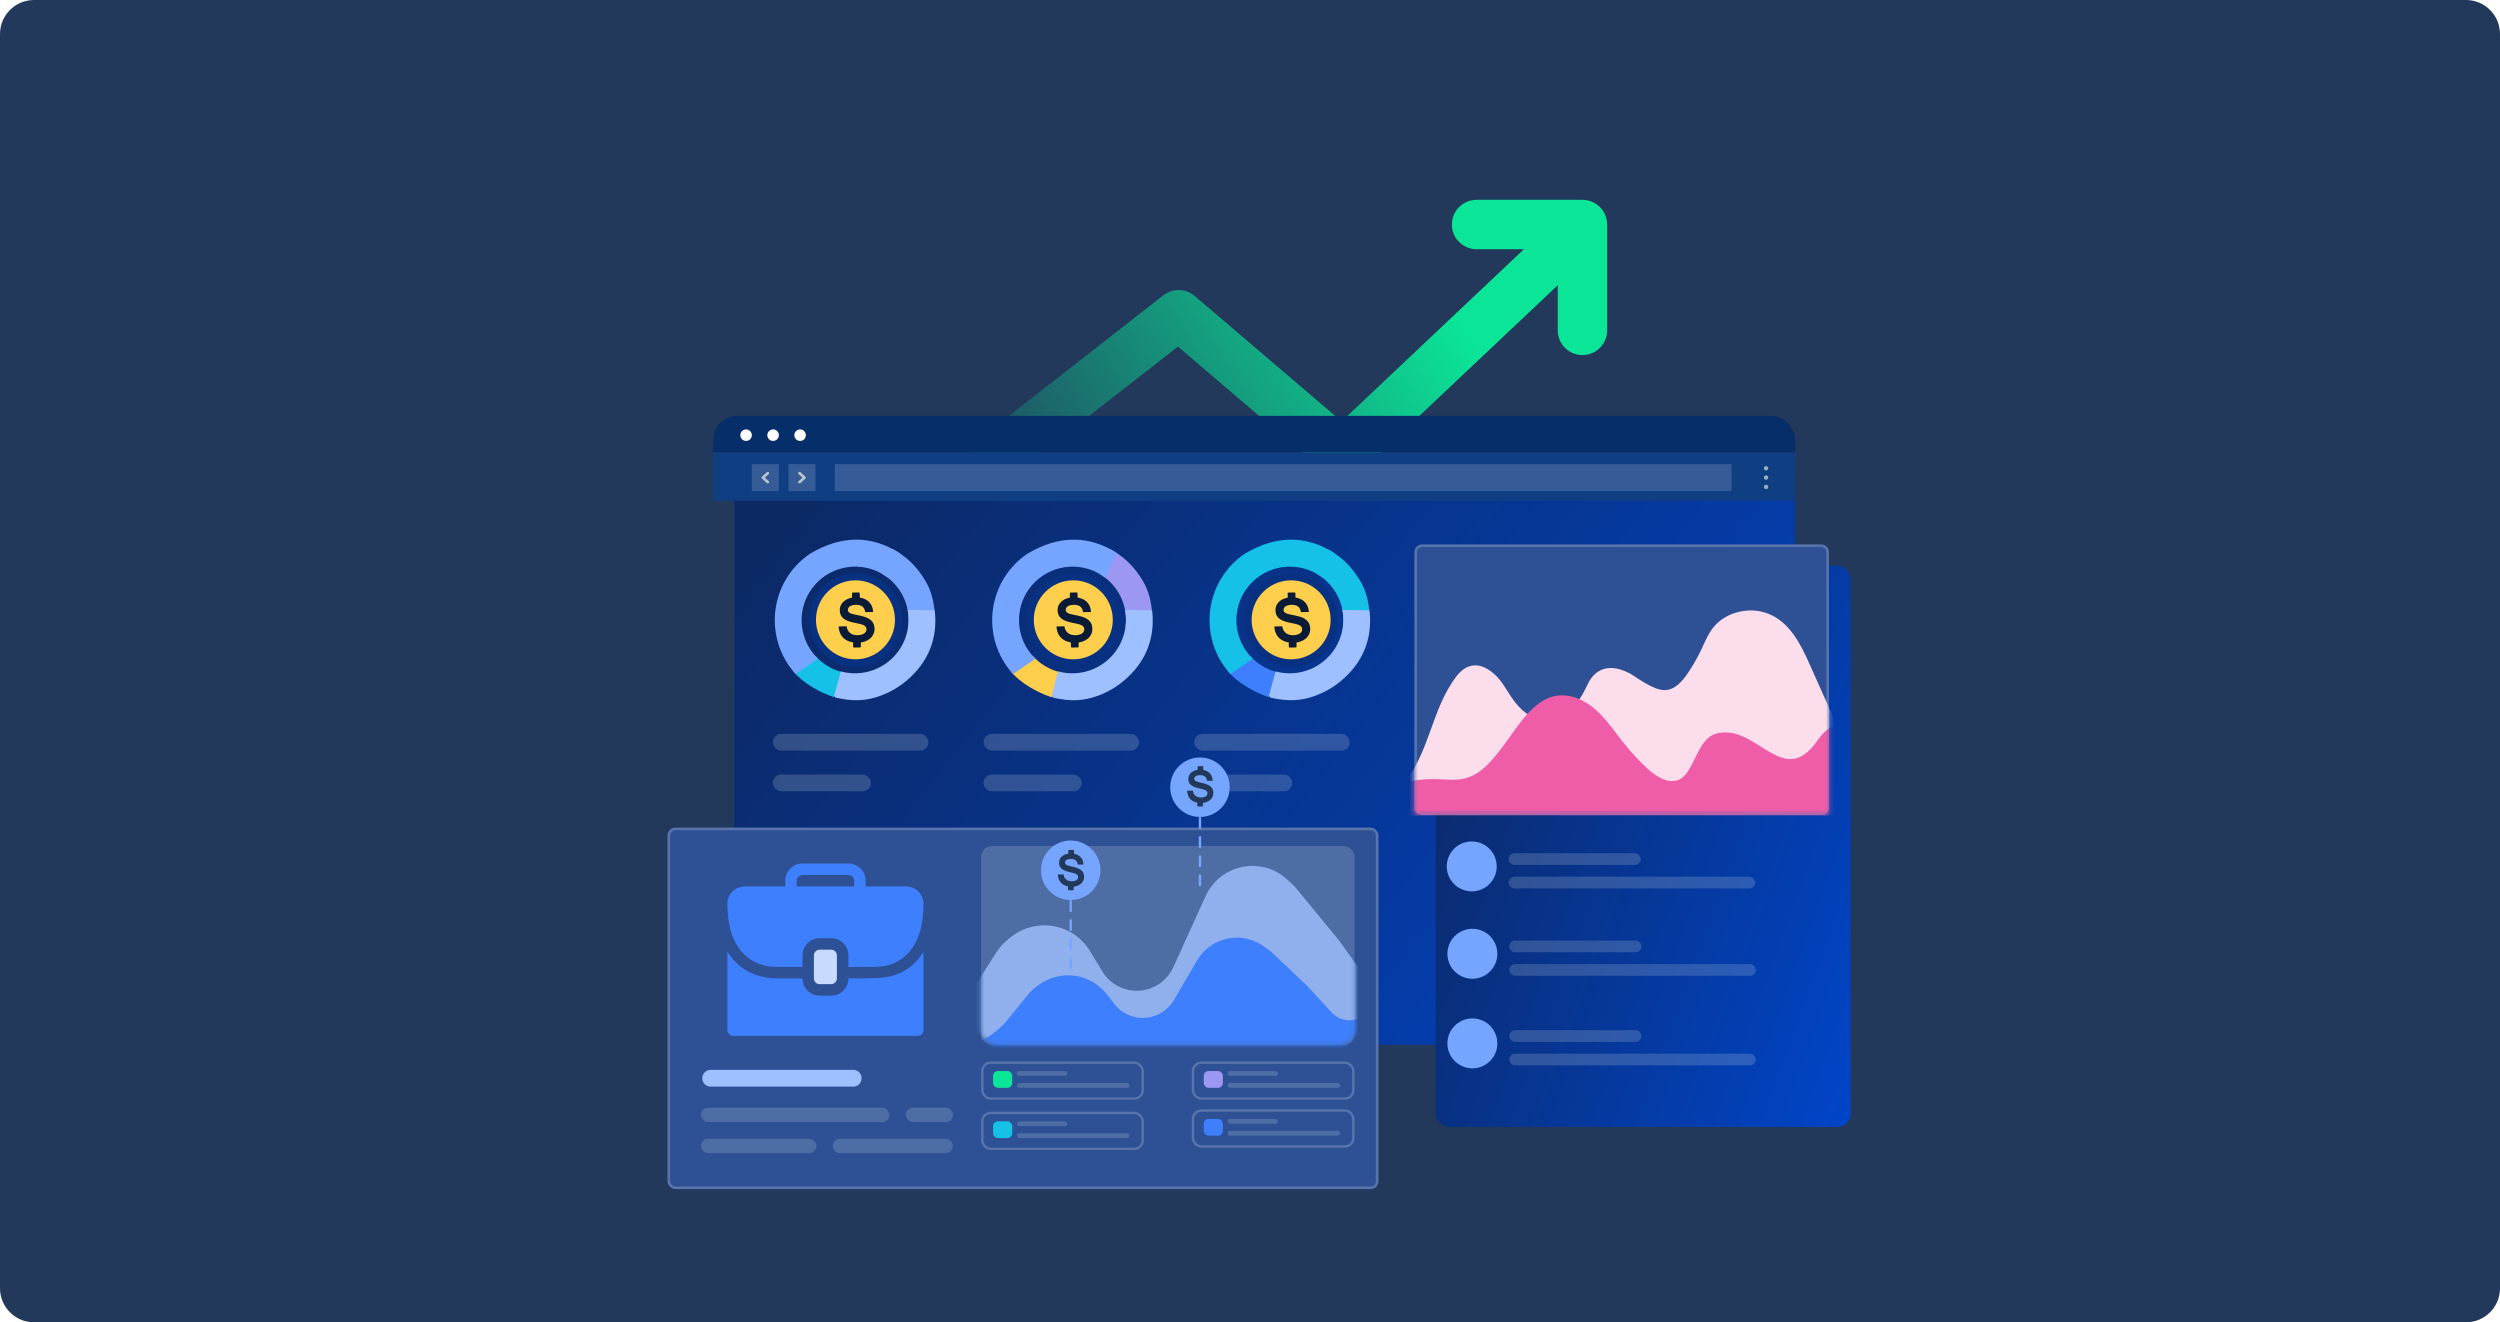 <svg width="588" height="311" viewBox="0 0 588 311" fill="none" xmlns="http://www.w3.org/2000/svg">
<path d="M0 8C0 3.582 3.582 0 8 0H580C584.418 0 588 3.582 588 8V303C588 307.418 584.418 311 580 311H8C3.582 311 0 307.418 0 303V8Z" fill="#22395B"/>
<path fill-rule="evenodd" clip-rule="evenodd" d="M372.19 47C375.399 47 378 49.601 378 52.81V77.705C378 80.914 375.399 83.515 372.19 83.515C368.982 83.515 366.381 80.914 366.381 77.705V58.619H347.295C344.086 58.619 341.485 56.018 341.485 52.81C341.485 49.601 344.086 47 347.295 47H372.19Z" fill="url(#paint0_linear_7289_2858)"/>
<path fill-rule="evenodd" clip-rule="evenodd" d="M373.204 60.647L319.728 111.133C317.571 113.17 314.225 113.254 311.969 111.328L277.048 81.525L217.151 128.294L210 119.135L273.636 69.447C275.811 67.748 278.883 67.815 280.982 69.607L315.544 99.104L365.227 52.198L373.204 60.647Z" fill="url(#paint1_linear_7289_2858)"/>
<g filter="url(#filter0_dd_7289_2858)">
<g clip-path="url(#clip0_7289_2858)">
<g filter="url(#filter1_d_7289_2858)">
<path d="M417.421 103.625H166.957C165.848 103.625 164.948 104.555 164.948 105.701V260.875C164.948 262.021 165.848 262.95 166.957 262.95H417.421C418.53 262.95 419.43 262.021 419.43 260.875V105.701C419.43 104.555 418.53 103.625 417.421 103.625Z" fill="url(#paint2_linear_7289_2858)"/>
</g>
<path d="M419.43 95.001H164.948V103.625H419.43V95.001Z" fill="#062E69"/>
<path d="M174.024 99.537C174.025 99.806 173.945 100.07 173.796 100.294C173.647 100.519 173.435 100.694 173.186 100.797C172.937 100.901 172.664 100.928 172.4 100.876C172.135 100.824 171.893 100.694 171.702 100.504C171.511 100.314 171.381 100.071 171.329 99.807C171.276 99.543 171.302 99.269 171.405 99.02C171.508 98.771 171.683 98.558 171.907 98.408C172.13 98.258 172.394 98.178 172.663 98.178C173.023 98.181 173.367 98.325 173.621 98.579C173.876 98.833 174.02 99.177 174.024 99.537Z" fill="white"/>
<path d="M180.377 99.537C180.377 99.806 180.298 100.07 180.149 100.294C179.999 100.519 179.787 100.694 179.538 100.797C179.289 100.901 179.015 100.928 178.751 100.876C178.487 100.823 178.244 100.694 178.053 100.503C177.863 100.312 177.733 100.069 177.681 99.805C177.628 99.54 177.656 99.266 177.759 99.017C177.863 98.768 178.037 98.556 178.262 98.406C178.486 98.257 178.75 98.178 179.019 98.178C179.198 98.177 179.374 98.212 179.54 98.28C179.705 98.348 179.855 98.448 179.981 98.574C180.107 98.701 180.207 98.851 180.275 99.016C180.343 99.181 180.377 99.358 180.377 99.537Z" fill="white"/>
<path d="M186.726 99.537C186.727 99.806 186.648 100.07 186.498 100.294C186.349 100.519 186.137 100.694 185.888 100.797C185.64 100.901 185.366 100.928 185.102 100.876C184.838 100.824 184.595 100.694 184.404 100.504C184.213 100.314 184.084 100.071 184.031 99.807C183.978 99.543 184.005 99.269 184.108 99.02C184.211 98.771 184.385 98.558 184.609 98.408C184.833 98.258 185.096 98.178 185.365 98.178C185.725 98.181 186.069 98.325 186.324 98.579C186.578 98.833 186.723 99.177 186.726 99.537Z" fill="white"/>
<path d="M419.43 103.625H164.948V114.973H419.43V103.625Z" fill="#0F3E82"/>
<path d="M404.461 106.348H193.527V112.702H404.461V106.348Z" fill="white" fill-opacity="0.16"/>
<rect x="182.637" y="106.349" width="6.351" height="6.355" fill="white" fill-opacity="0.16"/>
<path fill-rule="evenodd" clip-rule="evenodd" d="M185.003 108.253C185.133 108.135 185.343 108.135 185.472 108.254L186.623 109.313C186.752 109.432 186.752 109.625 186.622 109.744L185.472 110.799C185.342 110.918 185.132 110.918 185.002 110.799C184.872 110.68 184.872 110.487 185.002 110.368L185.918 109.528L185.002 108.684C184.872 108.565 184.873 108.372 185.003 108.253Z" fill="#B8C4D0"/>
<rect x="180.371" y="112.702" width="6.351" height="6.355" transform="rotate(-180 180.371 112.702)" fill="white" fill-opacity="0.16"/>
<path fill-rule="evenodd" clip-rule="evenodd" d="M178.006 110.797C177.876 110.916 177.666 110.915 177.536 110.796L176.386 109.737C176.257 109.618 176.257 109.425 176.387 109.307L177.537 108.251C177.666 108.132 177.877 108.132 178.006 108.251C178.136 108.37 178.136 108.563 178.006 108.682L177.091 109.522L178.007 110.366C178.136 110.485 178.136 110.678 178.006 110.797Z" fill="#B8C4D0"/>
<path d="M412.566 107.835C412.463 107.835 412.363 107.805 412.278 107.748C412.193 107.691 412.127 107.61 412.088 107.516C412.049 107.421 412.039 107.317 412.059 107.217C412.08 107.117 412.129 107.025 412.202 106.953C412.275 106.881 412.367 106.832 412.468 106.813C412.568 106.793 412.672 106.804 412.767 106.844C412.861 106.884 412.942 106.951 412.998 107.036C413.054 107.122 413.083 107.222 413.082 107.324C413.081 107.46 413.026 107.59 412.929 107.686C412.833 107.782 412.702 107.835 412.566 107.835Z" fill="#9BACBC"/>
<path d="M412.566 110.024C412.463 110.024 412.363 109.993 412.278 109.936C412.193 109.88 412.127 109.799 412.088 109.704C412.049 109.61 412.039 109.506 412.059 109.405C412.08 109.305 412.129 109.213 412.202 109.141C412.275 109.069 412.367 109.02 412.468 109.001C412.568 108.982 412.672 108.993 412.767 109.032C412.861 109.072 412.942 109.139 412.998 109.225C413.054 109.31 413.083 109.41 413.082 109.513C413.081 109.649 413.026 109.779 412.929 109.874C412.833 109.97 412.702 110.024 412.566 110.024Z" fill="#9BACBC"/>
<path d="M412.566 112.229C412.464 112.229 412.364 112.199 412.279 112.142C412.194 112.085 412.128 112.005 412.088 111.91C412.049 111.816 412.039 111.712 412.059 111.612C412.079 111.512 412.128 111.42 412.2 111.348C412.273 111.276 412.365 111.227 412.465 111.207C412.565 111.187 412.669 111.197 412.763 111.236C412.858 111.275 412.939 111.341 412.995 111.426C413.052 111.511 413.082 111.611 413.082 111.713C413.082 111.85 413.028 111.981 412.931 112.078C412.834 112.175 412.703 112.229 412.566 112.229Z" fill="#9BACBC"/>
<path d="M213.918 132.372C212.167 129.805 209.81 127.709 207.054 126.27C207.141 127.37 206.968 128.475 206.547 129.495C206.127 130.516 205.472 131.422 204.634 132.142C206.789 133.396 208.523 135.26 209.617 137.497C210.712 139.735 211.118 142.246 210.785 144.714C211.136 144.555 211.506 144.441 211.886 144.376L212.63 144.34C212.92 143.923 213.205 143.494 213.471 143.059C213.641 142.68 213.843 142.316 214.076 141.971C214.148 141.82 214.221 141.675 214.287 141.53C214.856 140.322 215.963 141.228 216.997 140.739C216.507 136.456 215.327 134.426 213.918 132.372Z" fill="#76A5FF"/>
<path d="M195.945 159.496H196.108C196.029 159.109 195.945 158.729 195.836 158.342C195.794 158.179 195.739 158.016 195.697 157.853V157.81L195.261 156.433C195.141 156.042 195.095 155.632 195.128 155.225C192.74 154.599 190.59 153.284 188.947 151.443C187.858 152.585 186.626 153.581 185.282 154.409C184.823 154.709 184.327 154.949 183.806 155.122C186.098 157.889 190.12 160.1 193.344 161.163C194.269 160.251 194.578 159.496 195.945 159.496Z" fill="#15C1E6"/>
<path d="M189.587 152.12C188.966 151.525 188.409 150.867 187.924 150.157C186.231 147.687 185.474 144.696 185.789 141.719C186.104 138.743 187.471 135.975 189.643 133.914C191.816 131.853 194.653 130.632 197.645 130.471C200.638 130.31 203.589 131.219 205.971 133.036L208.759 127.29C202.107 122.977 194.982 123.061 187.633 127.46C183.497 130.292 180.657 134.648 179.736 139.572C178.815 144.495 179.889 149.583 182.722 153.715C183.206 154.421 183.737 155.094 184.313 155.727L189.587 152.12Z" fill="#76A5FF"/>
<path d="M193.641 160.965L195.131 155.439C197.157 155.948 199.277 155.957 201.31 155.464C203.434 154.949 205.392 153.902 207 152.423C208.608 150.943 209.813 149.08 210.501 147.007C211.153 145.043 211.321 142.953 210.993 140.914L216.79 141.007C217.435 147.484 215.204 152.855 210.215 157.068M193.641 160.965L204.085 160.6C206.323 159.797 208.399 158.601 210.215 157.068M193.641 160.965C197.875 161.923 200.753 161.791 204.084 160.6L193.641 160.965ZM210.215 157.068L210.397 157.283L210.215 157.068Z" fill="#9FC0FF" stroke="#9FC0FF" stroke-width="0.563"/>
<circle cx="198.446" cy="143.35" r="10.697" fill="#09307F"/>
<rect x="178.965" y="169.787" width="36.596" height="3.941" rx="1.971" fill="#D2DCE4" fill-opacity="0.2"/>
<rect x="178.965" y="179.357" width="23.084" height="3.941" rx="1.971" fill="#D2DCE4" fill-opacity="0.2"/>
<path d="M265.049 132.372C263.298 129.805 260.94 127.709 258.184 126.27C258.272 127.37 258.098 128.475 257.678 129.495C257.258 130.516 256.602 131.422 255.765 132.142C257.919 133.396 259.653 135.26 260.748 137.497C261.843 139.735 262.249 142.246 261.916 144.714C262.267 144.555 262.637 144.441 263.017 144.376L263.761 144.34C264.051 143.923 264.335 143.494 264.601 143.059C264.772 142.68 264.974 142.316 265.206 141.971C265.279 141.82 265.351 141.675 265.418 141.53C265.986 140.322 267.093 141.228 268.127 140.739C267.638 136.456 266.458 134.426 265.049 132.372Z" fill="#9D97F4"/>
<path d="M247.075 159.496H247.239C247.16 159.109 247.075 158.729 246.967 158.342C246.924 158.179 246.87 158.016 246.827 157.853V157.81L246.392 156.433C246.271 156.042 246.226 155.632 246.259 155.225C243.871 154.599 241.721 153.284 240.078 151.443C238.988 152.585 237.757 153.581 236.413 154.409C235.954 154.709 235.458 154.949 234.937 155.122C237.229 157.889 241.251 160.1 244.475 161.163C245.4 160.251 245.709 159.496 247.075 159.496Z" fill="#FECE4D"/>
<path d="M240.718 152.12C240.097 151.525 239.54 150.867 239.054 150.157C237.361 147.687 236.604 144.696 236.92 141.719C237.235 138.743 238.601 135.975 240.774 133.914C242.947 131.853 245.784 130.632 248.776 130.471C251.768 130.31 254.72 131.219 257.102 133.036L259.89 127.29C253.237 122.977 246.113 123.061 238.764 127.46C234.628 130.292 231.788 134.648 230.867 139.572C229.946 144.495 231.02 149.583 233.853 153.715C234.336 154.421 234.868 155.094 235.444 155.727L240.718 152.12Z" fill="#76A5FF"/>
<path d="M244.771 160.965L246.261 155.439C248.287 155.948 250.408 155.957 252.441 155.464C254.565 154.949 256.523 153.902 258.131 152.423C259.739 150.943 260.943 149.08 261.632 147.007C262.283 145.043 262.451 142.953 262.123 140.914L267.92 141.007C268.566 147.484 266.335 152.855 261.346 157.068M244.771 160.965L255.215 160.6C257.453 159.797 259.53 158.601 261.346 157.068M244.771 160.965C249.006 161.923 251.884 161.791 255.215 160.6L244.771 160.965ZM261.346 157.068L261.528 157.283L261.346 157.068Z" fill="#9FC0FF" stroke="#9FC0FF" stroke-width="0.563"/>
<circle cx="249.682" cy="143.35" r="10.697" fill="#09307F"/>
<rect x="228.513" y="169.787" width="36.596" height="3.941" rx="1.971" fill="#D2DCE4" fill-opacity="0.2"/>
<rect x="228.513" y="179.357" width="23.084" height="3.941" rx="1.971" fill="#D2DCE4" fill-opacity="0.2"/>
<path d="M316.176 132.372C314.425 129.805 312.067 127.709 309.311 126.27C309.399 127.37 309.225 128.475 308.805 129.495C308.385 130.516 307.729 131.422 306.892 132.142C309.046 133.396 310.78 135.26 311.875 137.497C312.97 139.735 313.376 142.246 313.043 144.714C313.394 144.555 313.764 144.441 314.144 144.376L314.888 144.34C315.178 143.923 315.462 143.494 315.728 143.059C315.899 142.68 316.101 142.316 316.333 141.971C316.406 141.82 316.478 141.675 316.545 141.53C317.113 140.322 318.22 141.228 319.254 140.739C318.764 136.456 317.585 134.426 316.176 132.372Z" fill="#15C1E6"/>
<path d="M298.202 159.496H298.366C298.287 159.109 298.202 158.729 298.093 158.342C298.051 158.179 297.997 158.016 297.954 157.853V157.81L297.519 156.433C297.398 156.042 297.353 155.632 297.386 155.225C294.998 154.599 292.848 153.284 291.205 151.443C290.115 152.585 288.883 153.581 287.539 154.409C287.08 154.709 286.584 154.949 286.064 155.122C288.356 157.889 292.378 160.1 295.602 161.163C296.527 160.251 296.835 159.496 298.202 159.496Z" fill="#3D7FFC"/>
<path d="M291.844 152.12C291.224 151.525 290.666 150.867 290.181 150.157C288.488 147.687 287.731 144.696 288.046 141.719C288.362 138.743 289.728 135.975 291.901 133.914C294.074 131.853 296.911 130.632 299.903 130.471C302.895 130.31 305.847 131.219 308.229 133.036L311.017 127.29C304.364 122.977 297.239 123.061 289.891 127.46C285.755 130.292 282.914 134.648 281.993 139.572C281.072 144.495 282.147 149.583 284.98 153.715C285.463 154.421 285.995 155.094 286.571 155.727L291.844 152.12Z" fill="#15C1E6"/>
<path d="M295.898 160.965L297.388 155.439C299.414 155.948 301.535 155.957 303.568 155.464C305.692 154.949 307.65 153.902 309.258 152.423C310.866 150.943 312.07 149.08 312.758 147.007C313.41 145.043 313.578 142.953 313.25 140.914L319.047 141.007C319.693 147.484 317.462 152.855 312.473 157.068M295.898 160.965L306.342 160.6C308.58 159.797 310.656 158.601 312.473 157.068M295.898 160.965C300.133 161.923 303.011 161.791 306.342 160.6L295.898 160.965ZM312.473 157.068L312.654 157.283L312.473 157.068Z" fill="#9FC0FF" stroke="#9FC0FF" stroke-width="0.563"/>
<circle cx="300.916" cy="143.35" r="10.697" fill="#09307F"/>
<rect x="278.055" y="169.787" width="36.596" height="3.941" rx="1.971" fill="#D2DCE4" fill-opacity="0.2"/>
<rect x="278.055" y="179.357" width="23.084" height="3.941" rx="1.971" fill="#D2DCE4" fill-opacity="0.2"/>
<circle cx="198.392" cy="142.968" r="10.134" fill="#FECE4D" stroke="#093182" stroke-width="1.689"/>
<circle cx="249.624" cy="142.968" r="10.134" fill="#FECE4D" stroke="#093182" stroke-width="1.689"/>
<circle cx="300.859" cy="142.968" r="10.134" fill="#FECE4D" stroke="#093182" stroke-width="1.689"/>
<path d="M199.014 148.35C198.274 148.366 197.625 148.284 197.068 148.103C196.51 147.922 196.043 147.661 195.663 147.325C195.283 146.988 194.983 146.571 194.786 146.103C194.582 145.628 194.463 145.103 194.435 144.53L196.31 144.489C196.35 144.857 196.446 145.174 196.601 145.442C196.745 145.7 196.942 145.926 197.179 146.103C197.415 146.278 197.683 146.405 197.968 146.477C198.275 146.557 198.591 146.593 198.908 146.585C199.197 146.581 199.485 146.542 199.765 146.468C200.023 146.4 200.244 146.306 200.425 146.186C200.597 146.075 200.739 145.926 200.842 145.75C200.938 145.576 200.986 145.379 200.978 145.18C200.974 144.966 200.921 144.785 200.82 144.636C200.719 144.487 200.557 144.357 200.338 144.243C200.119 144.129 199.828 144.028 199.472 143.938C199.116 143.848 198.676 143.757 198.155 143.663C197.56 143.543 197.048 143.401 196.617 143.235C196.186 143.07 195.83 142.871 195.549 142.636C195.279 142.418 195.064 142.14 194.92 141.824C194.781 141.515 194.708 141.157 194.699 140.751C194.689 140.315 194.771 139.912 194.945 139.54C195.122 139.166 195.379 138.837 195.7 138.575C196.027 138.302 196.423 138.086 196.883 137.924C197.343 137.763 197.858 137.677 198.426 137.664C199.018 137.651 199.56 137.72 200.052 137.871C200.545 138.024 200.971 138.245 201.332 138.54C201.695 138.838 201.989 139.212 202.192 139.636C202.404 140.07 202.522 140.566 202.548 141.121L200.693 141.161C200.532 139.985 199.808 139.411 198.52 139.439C197.894 139.453 197.416 139.571 197.088 139.787C196.759 140.004 196.6 140.302 196.608 140.67C196.608 140.808 196.649 140.944 196.726 141.059C196.801 141.169 196.92 141.269 197.082 141.359C197.243 141.449 197.449 141.531 197.7 141.602C197.951 141.673 198.258 141.741 198.613 141.808C198.924 141.864 199.243 141.927 199.57 142C199.895 142.069 200.216 142.155 200.531 142.258C200.838 142.358 201.136 142.485 201.42 142.638C201.693 142.785 201.942 142.972 202.159 143.193C202.377 143.417 202.551 143.681 202.67 143.97C202.797 144.271 202.866 144.624 202.875 145.029C202.885 145.507 202.797 145.946 202.61 146.345C202.424 146.745 202.153 147.099 201.817 147.384C201.474 147.676 201.064 147.907 200.586 148.078C200.108 148.249 199.584 148.339 199.014 148.35Z" fill="#091B36"/>
<path fill-rule="evenodd" clip-rule="evenodd" d="M197.749 136.56L199.2 136.528C199.248 136.527 199.295 136.545 199.33 136.579C199.365 136.612 199.385 136.658 199.386 136.706L199.432 138.794L197.616 138.833L197.571 136.746C197.57 136.698 197.588 136.651 197.621 136.616C197.655 136.581 197.7 136.561 197.749 136.56ZM199.62 147.352L199.662 149.273C199.663 149.321 199.645 149.368 199.611 149.403C199.578 149.437 199.532 149.458 199.484 149.459L198.031 149.491C197.983 149.491 197.937 149.473 197.902 149.44C197.867 149.407 197.847 149.361 197.846 149.313L197.804 147.392L199.62 147.352Z" fill="#091B36"/>
<path d="M250.247 148.35C249.507 148.366 248.858 148.284 248.301 148.103C247.743 147.922 247.276 147.661 246.896 147.325C246.516 146.988 246.216 146.571 246.019 146.103C245.815 145.628 245.696 145.103 245.668 144.53L247.543 144.489C247.583 144.857 247.679 145.174 247.834 145.442C247.978 145.7 248.175 145.926 248.412 146.103C248.648 146.278 248.916 146.405 249.201 146.477C249.507 146.557 249.824 146.593 250.141 146.585C250.43 146.581 250.718 146.542 250.998 146.468C251.256 146.4 251.477 146.306 251.658 146.186C251.83 146.075 251.972 145.926 252.075 145.75C252.171 145.576 252.218 145.379 252.211 145.18C252.207 144.966 252.154 144.785 252.053 144.636C251.952 144.487 251.79 144.357 251.571 144.243C251.352 144.129 251.061 144.028 250.705 143.938C250.349 143.848 249.909 143.757 249.387 143.663C248.793 143.543 248.281 143.401 247.85 143.235C247.419 143.07 247.063 142.871 246.781 142.636C246.512 142.418 246.297 142.14 246.153 141.824C246.014 141.515 245.941 141.157 245.932 140.751C245.922 140.315 246.004 139.912 246.178 139.54C246.354 139.166 246.612 138.837 246.932 138.575C247.26 138.302 247.656 138.086 248.116 137.924C248.576 137.763 249.091 137.677 249.659 137.664C250.251 137.651 250.793 137.72 251.285 137.871C251.778 138.024 252.204 138.245 252.565 138.54C252.928 138.838 253.222 139.212 253.425 139.636C253.637 140.07 253.755 140.566 253.781 141.121L251.926 141.161C251.765 139.985 251.041 139.411 249.753 139.439C249.126 139.453 248.649 139.571 248.321 139.787C247.992 140.004 247.833 140.302 247.841 140.67C247.841 140.808 247.882 140.944 247.959 141.059C248.034 141.169 248.152 141.269 248.315 141.359C248.475 141.449 248.682 141.531 248.933 141.602C249.184 141.673 249.491 141.741 249.846 141.808C250.157 141.864 250.476 141.927 250.803 142C251.128 142.069 251.448 142.155 251.764 142.258C252.071 142.358 252.369 142.485 252.653 142.638C252.926 142.785 253.175 142.972 253.392 143.193C253.61 143.417 253.783 143.681 253.903 143.97C254.03 144.271 254.099 144.624 254.108 145.029C254.118 145.507 254.03 145.946 253.843 146.345C253.656 146.745 253.386 147.099 253.05 147.384C252.707 147.676 252.297 147.907 251.819 148.078C251.341 148.249 250.817 148.339 250.247 148.35Z" fill="#091B36"/>
<path fill-rule="evenodd" clip-rule="evenodd" d="M248.981 136.56L250.433 136.528C250.481 136.527 250.528 136.545 250.563 136.579C250.598 136.612 250.618 136.658 250.619 136.706L250.665 138.794L248.849 138.833L248.804 136.746C248.803 136.698 248.821 136.651 248.854 136.616C248.888 136.581 248.933 136.561 248.981 136.56ZM250.853 147.352L250.895 149.273C250.896 149.321 250.878 149.368 250.844 149.403C250.811 149.437 250.765 149.458 250.717 149.459L249.264 149.491C249.216 149.491 249.17 149.473 249.135 149.44C249.1 149.407 249.08 149.361 249.079 149.313L249.037 147.392L250.853 147.352Z" fill="#091B36"/>
<path d="M301.486 148.35C300.746 148.366 300.097 148.284 299.54 148.103C298.982 147.922 298.515 147.661 298.135 147.325C297.755 146.988 297.455 146.571 297.258 146.103C297.054 145.628 296.935 145.103 296.906 144.53L298.782 144.489C298.822 144.857 298.918 145.174 299.073 145.442C299.217 145.7 299.414 145.926 299.651 146.103C299.887 146.278 300.155 146.405 300.439 146.477C300.746 146.557 301.063 146.593 301.38 146.585C301.669 146.581 301.957 146.542 302.237 146.468C302.495 146.4 302.716 146.306 302.897 146.186C303.069 146.075 303.211 145.926 303.314 145.75C303.41 145.576 303.457 145.379 303.45 145.18C303.446 144.966 303.393 144.785 303.292 144.636C303.19 144.487 303.029 144.357 302.81 144.243C302.591 144.129 302.3 144.028 301.944 143.938C301.588 143.848 301.148 143.757 300.626 143.663C300.032 143.543 299.519 143.401 299.089 143.235C298.658 143.07 298.302 142.871 298.02 142.636C297.751 142.418 297.536 142.14 297.392 141.824C297.253 141.515 297.18 141.157 297.171 140.751C297.161 140.315 297.243 139.912 297.417 139.54C297.593 139.166 297.851 138.837 298.171 138.575C298.498 138.302 298.895 138.086 299.355 137.924C299.815 137.763 300.33 137.677 300.898 137.664C301.49 137.651 302.032 137.72 302.524 137.871C303.017 138.024 303.443 138.245 303.803 138.54C304.167 138.838 304.461 139.212 304.664 139.636C304.876 140.07 304.994 140.566 305.02 141.121L303.165 141.161C303.004 139.985 302.279 139.411 300.992 139.439C300.365 139.453 299.888 139.571 299.56 139.787C299.231 140.004 299.072 140.302 299.08 140.67C299.08 140.808 299.121 140.944 299.198 141.059C299.273 141.169 299.391 141.269 299.554 141.359C299.714 141.449 299.921 141.531 300.172 141.602C300.423 141.673 300.73 141.741 301.085 141.808C301.396 141.864 301.714 141.927 302.042 142C302.367 142.069 302.687 142.155 303.003 142.258C303.31 142.358 303.607 142.485 303.892 142.638C304.165 142.785 304.414 142.972 304.631 143.193C304.849 143.417 305.022 143.681 305.142 143.97C305.269 144.271 305.338 144.624 305.347 145.029C305.357 145.507 305.269 145.946 305.082 146.345C304.895 146.745 304.625 147.099 304.289 147.384C303.946 147.676 303.535 147.907 303.058 148.078C302.58 148.249 302.056 148.339 301.486 148.35Z" fill="#091B36"/>
<path fill-rule="evenodd" clip-rule="evenodd" d="M300.22 136.56L301.672 136.528C301.72 136.527 301.767 136.545 301.802 136.579C301.836 136.612 301.857 136.658 301.858 136.706L301.904 138.794L300.088 138.833L300.043 136.746C300.042 136.698 300.06 136.651 300.093 136.616C300.126 136.581 300.172 136.561 300.22 136.56ZM302.092 147.352L302.134 149.273C302.135 149.321 302.116 149.368 302.083 149.403C302.05 149.437 302.004 149.458 301.956 149.459L300.503 149.491C300.455 149.491 300.409 149.473 300.374 149.44C300.339 149.407 300.319 149.361 300.318 149.313L300.276 147.392L302.092 147.352Z" fill="#091B36"/>
</g>
</g>
<g filter="url(#filter2_d_7289_2858)">
<rect x="332.661" y="128.048" width="97.609" height="131.995" rx="3.068" fill="url(#paint3_linear_7289_2858)"/>
</g>
<rect x="354.828" y="200.665" width="31.082" height="2.766" rx="1.383" fill="#D2DCE4" fill-opacity="0.2"/>
<rect x="354.828" y="206.198" width="57.98" height="2.766" rx="1.383" fill="#D2DCE4" fill-opacity="0.2"/>
<rect x="354.988" y="221.215" width="31.082" height="2.766" rx="1.383" fill="#D2DCE4" fill-opacity="0.2"/>
<rect x="354.988" y="226.749" width="57.98" height="2.766" rx="1.383" fill="#D2DCE4" fill-opacity="0.2"/>
<rect x="354.988" y="242.29" width="31.082" height="2.766" rx="1.383" fill="#D2DCE4" fill-opacity="0.2"/>
<rect x="354.988" y="247.823" width="57.98" height="2.766" rx="1.383" fill="#D2DCE4" fill-opacity="0.2"/>
<path d="M332.661 129.88C332.661 128.868 333.481 128.048 334.493 128.048H428.343C429.355 128.048 430.175 128.868 430.175 129.88V189.843C430.175 190.855 429.355 191.675 428.343 191.675H334.493C333.481 191.675 332.661 190.855 332.661 189.843V129.88Z" fill="#2E5196"/>
<path d="M332.966 129.88C332.966 129.037 333.65 128.354 334.493 128.354H428.343C429.186 128.354 429.87 129.037 429.87 129.88V189.843C429.87 190.686 429.186 191.369 428.343 191.369H334.493C333.65 191.369 332.966 190.686 332.966 189.843V129.88Z" stroke="white" stroke-opacity="0.2" stroke-width="0.611"/>
<mask id="mask0_7289_2858" style="mask-type:alpha" maskUnits="userSpaceOnUse" x="332" y="139" width="99" height="53">
<rect x="332.659" y="139.695" width="97.514" height="51.869" fill="#F5F8FF"/>
</mask>
<g mask="url(#mask0_7289_2858)">
<path d="M425.688 156.383C423.567 151.577 420.973 146.316 415.79 144.301C411.439 142.614 405.943 143.969 403.087 147.429C401.751 149.05 400.991 151.003 400.102 152.866C399.193 154.776 398.13 156.629 396.928 158.397C395.659 160.264 393.907 162.293 391.519 162.317C388.781 162.345 384.589 159.07 383.474 158.468C376.473 154.686 373.915 159.885 373.447 160.89C372.435 163.061 371.244 165.217 369.41 166.867C367.576 168.516 364.982 169.597 362.455 169.222C359.768 168.824 357.641 166.905 356.09 164.838C354.539 162.772 353.47 160.354 351.524 158.601C346.613 154.179 343.454 157.914 342.601 159.013C336.591 166.753 336.262 177.474 329.687 184.806H438.438C438.438 184.806 428.858 163.558 425.688 156.383Z" fill="#FCDDEC"/>
<path d="M449.577 188.544C447.68 185.382 445.779 182.225 443.883 179.063C442.395 176.585 440.848 174.044 438.519 172.308C436.191 170.571 432.855 169.824 430.326 171.265C428.356 172.385 427.378 174.621 425.801 176.236C418.418 183.821 412.489 170.033 403.529 172.584C399.025 173.869 398.401 182.259 394.624 183.491C392.02 184.34 389.348 182.511 387.353 180.654C385.374 178.806 383.532 176.813 381.847 174.698C379.813 172.143 378.001 169.393 375.589 167.181C373.177 164.97 370.008 163.316 366.727 163.568C360.695 164.039 357.001 170.945 353.361 175.717C351.013 178.792 348.409 182.099 344.632 183.064C342.471 183.617 340.201 183.321 337.971 183.253C334.596 183.151 331.158 183.607 328.093 184.994C325.022 186.381 322.345 188.763 321.014 191.828H451.345L449.577 188.549V188.544Z" fill="#EF5DA8"/>
</g>
<path d="M346.151 209.655C344.988 209.655 343.852 209.31 342.885 208.664C341.918 208.019 341.165 207.1 340.72 206.026C340.275 204.952 340.158 203.77 340.385 202.63C340.612 201.489 341.172 200.442 341.994 199.62C342.816 198.798 343.864 198.238 345.004 198.011C346.144 197.784 347.326 197.9 348.4 198.345C349.475 198.79 350.393 199.544 351.039 200.511C351.685 201.477 352.029 202.614 352.029 203.777C352.028 205.335 351.408 206.829 350.306 207.931C349.204 209.033 347.709 209.653 346.151 209.655Z" fill="#76A5FF"/>
<path d="M346.302 230.205C345.14 230.205 344.003 229.86 343.036 229.214C342.069 228.568 341.316 227.65 340.871 226.576C340.426 225.502 340.31 224.32 340.537 223.18C340.763 222.039 341.323 220.992 342.145 220.17C342.968 219.347 344.015 218.788 345.155 218.561C346.296 218.334 347.478 218.45 348.552 218.895C349.626 219.34 350.544 220.094 351.19 221.06C351.836 222.027 352.181 223.164 352.181 224.326C352.179 225.885 351.559 227.379 350.457 228.481C349.355 229.583 347.861 230.203 346.302 230.205Z" fill="#76A5FF"/>
<path d="M346.302 251.281C345.14 251.281 344.003 250.936 343.036 250.29C342.069 249.644 341.316 248.726 340.871 247.652C340.426 246.578 340.31 245.396 340.537 244.255C340.763 243.115 341.323 242.067 342.145 241.245C342.968 240.423 344.015 239.863 345.155 239.636C346.296 239.41 347.478 239.526 348.552 239.971C349.626 240.416 350.544 241.169 351.19 242.136C351.836 243.103 352.181 244.239 352.181 245.402C352.179 246.961 351.559 248.455 350.457 249.557C349.355 250.659 347.861 251.279 346.302 251.281Z" fill="#76A5FF"/>
<rect x="267.425" y="208.546" width="19.87" height="19.87" rx="9.935" fill="#3D7FFC"/>
<path d="M277.302 223.374C275.127 221.686 271.259 219.635 272.831 216.256C274.278 213.361 277.302 215.412 277.302 216.498C277.302 215.412 280.444 213.361 281.894 216.256C283.465 219.633 279.477 221.684 277.302 223.374Z" fill="white"/>
<rect x="157" y="194.657" width="167.214" height="85.015" rx="1.832" fill="#2E5196"/>
<rect x="157.305" y="194.962" width="166.604" height="84.404" rx="1.527" stroke="white" stroke-opacity="0.2" stroke-width="0.611"/>
<rect x="164.88" y="260.529" width="44.295" height="3.378" rx="1.689" fill="#D2DCE4" fill-opacity="0.2"/>
<rect x="164.88" y="267.848" width="27.131" height="3.378" rx="1.689" fill="#D2DCE4" fill-opacity="0.2"/>
<rect x="213.053" y="260.529" width="11.074" height="3.378" rx="1.689" fill="#D2DCE4" fill-opacity="0.2"/>
<rect x="195.888" y="267.848" width="28.238" height="3.378" rx="1.689" fill="#D2DCE4" fill-opacity="0.2"/>
<path d="M195.483 231.475C196.23 231.475 196.835 230.87 196.835 230.123V224.718C196.835 223.972 196.23 223.367 195.483 223.367H192.781C192.035 223.367 191.43 223.972 191.43 224.718V230.123C191.43 230.869 192.035 231.475 192.781 231.475H195.483Z" fill="#C6DBFF"/>
<path d="M213.151 208.503H203.602C203.602 208.231 203.602 206.88 203.602 207.152C203.602 204.917 201.784 203.098 199.548 203.098C199.255 203.098 188.337 203.098 188.738 203.098C186.503 203.098 184.685 204.916 184.685 207.152C184.685 207.424 184.685 208.775 184.685 208.503H175.136C172.901 208.503 171.082 210.321 171.082 212.557C171.082 215.203 171.407 217.521 172.051 219.496C172.695 221.471 173.658 223.103 174.937 224.38C177.089 226.529 179.829 227.42 182.907 227.42H188.738C188.738 227.148 188.738 224.446 188.738 224.718C188.738 222.482 190.557 220.664 192.792 220.664C193.064 220.664 195.767 220.664 195.495 220.664C197.73 220.664 199.548 222.482 199.548 224.718C199.548 224.99 199.548 227.692 199.548 227.42H202.551C205.24 227.308 209.64 228.126 213.348 224.435C214.628 223.162 215.592 221.526 216.236 219.542C216.88 217.558 217.204 215.225 217.204 212.557C217.204 210.321 215.386 208.503 213.151 208.503ZM187.387 207.152C187.387 206.406 187.993 205.801 188.738 205.801H199.548C200.294 205.801 200.899 206.406 200.899 207.152C200.899 207.424 200.899 208.775 200.899 208.503H187.387C187.387 208.231 187.387 206.88 187.387 207.152Z" fill="#3D7FFC"/>
<path d="M202.587 230.123H199.548C199.548 232.358 197.73 234.176 195.495 234.176C195.222 234.176 192.52 234.176 192.792 234.176C190.557 234.176 188.738 232.358 188.738 230.123C188.43 230.123 182.585 230.123 182.919 230.123C179.065 230.123 175.68 228.94 173.027 226.292C172.278 225.544 171.638 224.702 171.082 223.801V242.284C171.082 243.031 171.687 243.635 172.434 243.635H215.853C216.6 243.635 217.204 243.031 217.204 242.284V223.857C216.641 224.771 215.998 225.611 215.255 226.351C210.992 230.593 206.451 229.94 202.587 230.123Z" fill="#3D7FFC"/>
<rect x="231.04" y="249.939" width="37.722" height="8.445" rx="1.971" stroke="white" stroke-opacity="0.2" stroke-width="0.563"/>
<rect x="280.584" y="249.939" width="37.722" height="8.445" rx="1.971" stroke="white" stroke-opacity="0.2" stroke-width="0.563"/>
<rect x="231.04" y="261.762" width="37.722" height="8.445" rx="1.971" stroke="white" stroke-opacity="0.2" stroke-width="0.563"/>
<rect x="280.584" y="261.199" width="37.722" height="8.445" rx="1.971" stroke="white" stroke-opacity="0.2" stroke-width="0.563"/>
<rect x="233.573" y="251.91" width="4.504" height="3.941" rx="1.126" fill="#0BE597"/>
<rect x="283.117" y="251.91" width="4.504" height="3.941" rx="1.126" fill="#9D97F4"/>
<rect x="233.573" y="263.733" width="4.504" height="3.941" rx="1.126" fill="#15C1E6"/>
<rect x="283.117" y="263.17" width="4.504" height="3.941" rx="1.126" fill="#3D7FFC"/>
<rect x="239.203" y="251.91" width="11.823" height="1.126" rx="0.563" fill="#D2DCE4" fill-opacity="0.2"/>
<rect x="288.746" y="251.91" width="11.823" height="1.126" rx="0.563" fill="#D2DCE4" fill-opacity="0.2"/>
<rect x="239.203" y="263.733" width="11.823" height="1.126" rx="0.563" fill="#D2DCE4" fill-opacity="0.2"/>
<rect x="288.746" y="263.17" width="11.823" height="1.126" rx="0.563" fill="#D2DCE4" fill-opacity="0.2"/>
<rect x="239.203" y="254.725" width="26.462" height="1.126" rx="0.563" fill="#D2DCE4" fill-opacity="0.2"/>
<rect x="288.746" y="254.725" width="26.462" height="1.126" rx="0.563" fill="#D2DCE4" fill-opacity="0.2"/>
<rect x="239.203" y="266.548" width="26.462" height="1.126" rx="0.563" fill="#D2DCE4" fill-opacity="0.2"/>
<rect x="288.746" y="265.985" width="26.462" height="1.126" rx="0.563" fill="#D2DCE4" fill-opacity="0.2"/>
<path d="M167.138 253.599H200.68" stroke="#9FC0FF" stroke-width="3.941" stroke-linecap="round"/>
<rect x="230.759" y="198.987" width="87.83" height="46.73" rx="2.54" fill="#D2DCE4" fill-opacity="0.2"/>
<mask id="mask1_7289_2858" style="mask-type:alpha" maskUnits="userSpaceOnUse" x="230" y="194" width="89" height="52">
<path d="M230.756 194.482H318.822V241.86C318.822 244.036 317.057 245.801 314.88 245.801H234.697C232.52 245.801 230.756 244.036 230.756 241.86V194.482Z" fill="#F5F8FF"/>
</mask>
<g mask="url(#mask1_7289_2858)">
<path opacity="0.8" d="M219.537 256.331C214.649 256.322 211.592 251.041 214.017 246.797C214.533 245.894 215.262 245.131 216.141 244.575L220.05 242.101C223.187 240.115 225.842 237.455 227.822 234.314L234.197 224.2C235.019 222.896 236.056 221.742 237.266 220.787L237.821 220.348C242.026 217.026 247.874 216.734 252.39 219.619C254.014 220.657 255.378 222.054 256.376 223.703L259.261 228.466C262.23 233.37 268.844 234.528 273.303 230.925C274.448 229.999 275.362 228.819 275.971 227.478L283.572 210.741C284.444 208.823 285.802 207.167 287.512 205.936C292.164 202.588 298.529 202.973 302.743 206.858L304.458 208.439L314.945 221.197L322.452 231.7C323.947 233.793 326.617 234.689 329.072 233.922C332.295 232.916 335.709 234.787 336.594 238.045L337.915 242.903C339.785 249.784 334.596 256.558 327.466 256.544L219.537 256.331Z" fill="#9FC0FF"/>
<path d="M228.817 253.883C225.677 253.878 223.873 250.307 225.734 247.777C226.099 247.281 226.578 246.88 227.13 246.608L230.56 244.921C233.086 243.678 235.313 241.902 237.086 239.715L241.667 234.067C242.545 232.984 243.602 232.057 244.79 231.327L245.145 231.11C248.545 229.021 252.781 228.831 256.354 230.607C257.908 231.379 259.269 232.49 260.336 233.859L262.123 236.154C264.792 239.579 269.621 240.428 273.299 238.119C274.453 237.393 275.416 236.4 276.104 235.222L281.547 225.907C282.522 224.239 283.925 222.862 285.612 221.918C289.278 219.867 293.799 220.119 297.213 222.566L298.867 223.751L307.357 231.78L313.236 238.174C314.61 239.667 316.686 240.297 318.658 239.819C321.445 239.142 324.292 240.69 325.238 243.398L325.677 244.653C327.28 249.236 323.873 254.029 319.017 254.022L228.817 253.883Z" fill="#3D7FFC"/>
</g>
<circle cx="251.831" cy="204.688" r="6.997" fill="#76A5FF"/>
<circle cx="282.234" cy="185.153" r="6.997" fill="#76A5FF"/>
<line x1="251.833" y1="211.967" x2="251.833" y2="229.317" stroke="#76A5FF" stroke-width="0.563" stroke-linecap="round" stroke-dasharray="2.25 2.25"/>
<line x1="282.233" y1="192.431" x2="282.233" y2="209.782" stroke="#76A5FF" stroke-width="0.563" stroke-linecap="round" stroke-dasharray="2.25 2.25"/>
<path d="M252.077 208.569C251.534 208.564 251.061 208.489 250.657 208.344C250.251 208.199 249.915 207.997 249.644 207.742C249.373 207.487 249.163 207.175 249.029 206.828C248.89 206.475 248.815 206.087 248.807 205.667L250.182 205.679C250.203 205.949 250.266 206.184 250.374 206.384C250.474 206.576 250.613 206.746 250.783 206.881C250.952 207.014 251.145 207.114 251.352 207.173C251.575 207.238 251.806 207.272 252.039 207.273C252.251 207.277 252.463 207.255 252.669 207.207C252.86 207.162 253.024 207.099 253.159 207.015C253.287 206.938 253.395 206.831 253.474 206.705C253.549 206.579 253.588 206.436 253.587 206.29C253.589 206.133 253.554 205.999 253.483 205.888C253.412 205.776 253.297 205.678 253.139 205.589C252.981 205.5 252.77 205.42 252.512 205.346C252.253 205.272 251.932 205.196 251.552 205.115C251.119 205.014 250.747 204.898 250.435 204.767C250.123 204.637 249.867 204.482 249.666 204.304C249.473 204.138 249.322 203.929 249.224 203.695C249.128 203.465 249.083 203.201 249.086 202.904C249.088 202.584 249.158 202.291 249.293 202.022C249.431 201.752 249.627 201.516 249.868 201.332C250.114 201.139 250.409 200.99 250.749 200.882C251.09 200.774 251.47 200.722 251.886 200.726C252.32 200.73 252.715 200.792 253.073 200.914C253.43 201.037 253.738 201.209 253.995 201.433C254.255 201.66 254.462 201.94 254.601 202.255C254.747 202.578 254.822 202.944 254.829 203.351L253.469 203.339C253.377 202.474 252.859 202.037 251.915 202.028C251.456 202.024 251.103 202.1 250.858 202.251C250.612 202.403 250.489 202.617 250.486 202.887C250.483 202.989 250.51 203.089 250.564 203.175C250.616 203.258 250.701 203.334 250.818 203.403C250.934 203.472 251.084 203.537 251.266 203.595C251.448 203.653 251.671 203.71 251.93 203.767C252.157 203.815 252.388 203.868 252.627 203.928C252.863 203.986 253.096 204.057 253.325 204.139C253.548 204.219 253.763 204.319 253.968 204.438C254.165 204.551 254.343 204.694 254.497 204.861C254.652 205.03 254.773 205.227 254.854 205.442C254.941 205.665 254.983 205.925 254.98 206.222C254.977 206.573 254.903 206.892 254.757 207.181C254.611 207.469 254.405 207.723 254.152 207.924C253.894 208.13 253.588 208.29 253.235 208.405C252.881 208.519 252.495 208.574 252.077 208.569Z" fill="#22395B"/>
<path fill-rule="evenodd" clip-rule="evenodd" d="M251.412 199.902L252.476 199.911C252.512 199.911 252.545 199.926 252.57 199.951C252.595 199.976 252.609 200.01 252.608 200.045L252.595 201.576L251.264 201.564L251.277 200.034C251.278 199.998 251.292 199.965 251.317 199.94C251.343 199.915 251.377 199.901 251.412 199.902ZM252.54 207.851L252.528 209.26C252.528 209.295 252.513 209.329 252.488 209.353C252.463 209.378 252.429 209.392 252.394 209.392L251.329 209.382C251.293 209.382 251.26 209.368 251.235 209.342C251.21 209.317 251.196 209.283 251.197 209.248L251.209 207.839L252.54 207.851Z" fill="#22395B"/>
<path d="M282.481 188.862C281.939 188.858 281.465 188.783 281.061 188.638C280.656 188.493 280.32 188.291 280.049 188.036C279.778 187.781 279.568 187.469 279.434 187.122C279.295 186.769 279.22 186.381 279.212 185.961L280.587 185.973C280.608 186.243 280.671 186.478 280.779 186.677C280.878 186.87 281.018 187.04 281.187 187.175C281.356 187.308 281.55 187.408 281.757 187.467C281.98 187.532 282.211 187.566 282.443 187.567C282.655 187.571 282.867 187.549 283.074 187.501C283.264 187.456 283.428 187.393 283.564 187.309C283.692 187.232 283.8 187.125 283.879 186.999C283.954 186.873 283.993 186.73 283.992 186.584C283.993 186.427 283.959 186.293 283.888 186.182C283.817 186.07 283.702 185.972 283.544 185.883C283.386 185.794 283.175 185.714 282.916 185.64C282.658 185.566 282.337 185.49 281.957 185.409C281.524 185.308 281.152 185.192 280.84 185.061C280.528 184.931 280.272 184.776 280.071 184.598C279.878 184.432 279.727 184.223 279.629 183.989C279.533 183.759 279.488 183.495 279.49 183.198C279.493 182.878 279.562 182.585 279.698 182.316C279.836 182.046 280.032 181.81 280.272 181.626C280.518 181.433 280.813 181.284 281.154 181.176C281.495 181.068 281.874 181.016 282.291 181.02C282.724 181.024 283.12 181.086 283.478 181.208C283.835 181.331 284.142 181.503 284.4 181.727C284.66 181.953 284.866 182.234 285.006 182.549C285.152 182.872 285.227 183.238 285.233 183.645L283.873 183.633C283.782 182.768 283.264 182.331 282.32 182.322C281.86 182.318 281.508 182.394 281.262 182.545C281.017 182.697 280.893 182.911 280.891 183.181C280.888 183.283 280.915 183.383 280.969 183.469C281.021 183.552 281.106 183.628 281.223 183.697C281.338 183.766 281.488 183.831 281.67 183.889C281.852 183.946 282.076 184.003 282.335 184.06C282.561 184.109 282.793 184.162 283.032 184.222C283.268 184.28 283.501 184.351 283.73 184.433C283.953 184.513 284.168 184.613 284.373 184.732C284.569 184.845 284.748 184.988 284.902 185.155C285.056 185.324 285.178 185.521 285.258 185.736C285.345 185.959 285.387 186.219 285.385 186.516C285.382 186.866 285.307 187.186 285.161 187.475C285.016 187.763 284.81 188.017 284.557 188.218C284.299 188.424 283.993 188.584 283.639 188.699C283.285 188.813 282.9 188.868 282.481 188.862Z" fill="#22395B"/>
<path fill-rule="evenodd" clip-rule="evenodd" d="M281.816 180.196L282.881 180.205C282.916 180.205 282.95 180.22 282.975 180.245C283 180.27 283.013 180.304 283.013 180.339L283 181.87L281.669 181.858L281.682 180.328C281.682 180.292 281.697 180.259 281.722 180.234C281.747 180.209 281.781 180.195 281.816 180.196ZM282.945 188.145L282.933 189.554C282.932 189.589 282.918 189.623 282.893 189.647C282.868 189.672 282.834 189.686 282.798 189.686L281.733 189.676C281.698 189.676 281.664 189.662 281.64 189.636C281.615 189.611 281.601 189.577 281.601 189.542L281.614 188.133L282.945 188.145Z" fill="#22395B"/>
<defs>
<filter id="filter0_dd_7289_2858" x="161.004" y="91.059" width="266.868" height="160.33" filterUnits="userSpaceOnUse" color-interpolation-filters="sRGB">
<feFlood flood-opacity="0" result="BackgroundImageFix"/>
<feColorMatrix in="SourceAlpha" type="matrix" values="0 0 0 0 0 0 0 0 0 0 0 0 0 0 0 0 0 0 127 0" result="hardAlpha"/>
<feOffset dx="2.815" dy="2.815"/>
<feGaussianBlur stdDeviation="2.815"/>
<feColorMatrix type="matrix" values="0 0 0 0 0 0 0 0 0 0.297 0 0 0 0 0.859 0 0 0 0.08 0"/>
<feBlend mode="normal" in2="BackgroundImageFix" result="effect1_dropShadow_7289_2858"/>
<feColorMatrix in="SourceAlpha" type="matrix" values="0 0 0 0 0 0 0 0 0 0 0 0 0 0 0 0 0 0 127 0" result="hardAlpha"/>
<feOffset/>
<feGaussianBlur stdDeviation="1.971"/>
<feComposite in2="hardAlpha" operator="out"/>
<feColorMatrix type="matrix" values="0 0 0 0 0.035 0 0 0 0 0.105 0 0 0 0 0.212 0 0 0 0.07 0"/>
<feBlend mode="normal" in2="effect1_dropShadow_7289_2858" result="effect2_dropShadow_7289_2858"/>
<feBlend mode="normal" in="SourceGraphic" in2="effect2_dropShadow_7289_2858" result="shape"/>
</filter>
<filter id="filter1_d_7289_2858" x="159.948" y="98.626" width="274.482" height="179.324" filterUnits="userSpaceOnUse" color-interpolation-filters="sRGB">
<feFlood flood-opacity="0" result="BackgroundImageFix"/>
<feColorMatrix in="SourceAlpha" type="matrix" values="0 0 0 0 0 0 0 0 0 0 0 0 0 0 0 0 0 0 127 0" result="hardAlpha"/>
<feOffset dx="5" dy="5"/>
<feGaussianBlur stdDeviation="5"/>
<feColorMatrix type="matrix" values="0 0 0 0 0.094 0 0 0 0 0.188 0 0 0 0 0.247 0 0 0 0.15 0"/>
<feBlend mode="normal" in2="BackgroundImageFix" result="effect1_dropShadow_7289_2858"/>
<feBlend mode="normal" in="SourceGraphic" in2="effect1_dropShadow_7289_2858" result="shape"/>
</filter>
<filter id="filter2_d_7289_2858" x="327.661" y="123.048" width="117.61" height="151.995" filterUnits="userSpaceOnUse" color-interpolation-filters="sRGB">
<feFlood flood-opacity="0" result="BackgroundImageFix"/>
<feColorMatrix in="SourceAlpha" type="matrix" values="0 0 0 0 0 0 0 0 0 0 0 0 0 0 0 0 0 0 127 0" result="hardAlpha"/>
<feOffset dx="5" dy="5"/>
<feGaussianBlur stdDeviation="5"/>
<feColorMatrix type="matrix" values="0 0 0 0 0.094 0 0 0 0 0.188 0 0 0 0 0.247 0 0 0 0.15 0"/>
<feBlend mode="normal" in2="BackgroundImageFix" result="effect1_dropShadow_7289_2858"/>
<feBlend mode="normal" in="SourceGraphic" in2="effect1_dropShadow_7289_2858" result="shape"/>
</filter>
<linearGradient id="paint0_linear_7289_2858" x1="328.383" y1="52.694" x2="222.365" y2="120.292" gradientUnits="userSpaceOnUse">
<stop stop-color="#0BE597"/>
<stop offset="1" stop-color="#0BE597" stop-opacity="0"/>
</linearGradient>
<linearGradient id="paint1_linear_7289_2858" x1="328.383" y1="52.694" x2="222.365" y2="120.292" gradientUnits="userSpaceOnUse">
<stop stop-color="#0BE597"/>
<stop offset="1" stop-color="#0BE597" stop-opacity="0"/>
</linearGradient>
<linearGradient id="paint2_linear_7289_2858" x1="186.402" y1="103.625" x2="408.515" y2="278.615" gradientUnits="userSpaceOnUse">
<stop stop-color="#0C2966"/>
<stop offset="1" stop-color="#0045C9"/>
</linearGradient>
<linearGradient id="paint3_linear_7289_2858" x1="340.89" y1="128.048" x2="462.75" y2="172.497" gradientUnits="userSpaceOnUse">
<stop stop-color="#0C2966"/>
<stop offset="1" stop-color="#0045C9"/>
</linearGradient>
<clipPath id="clip0_7289_2858">
<rect x="164.945" y="95" width="254.482" height="147.944" rx="5.63" fill="white"/>
</clipPath>
</defs>
</svg>
